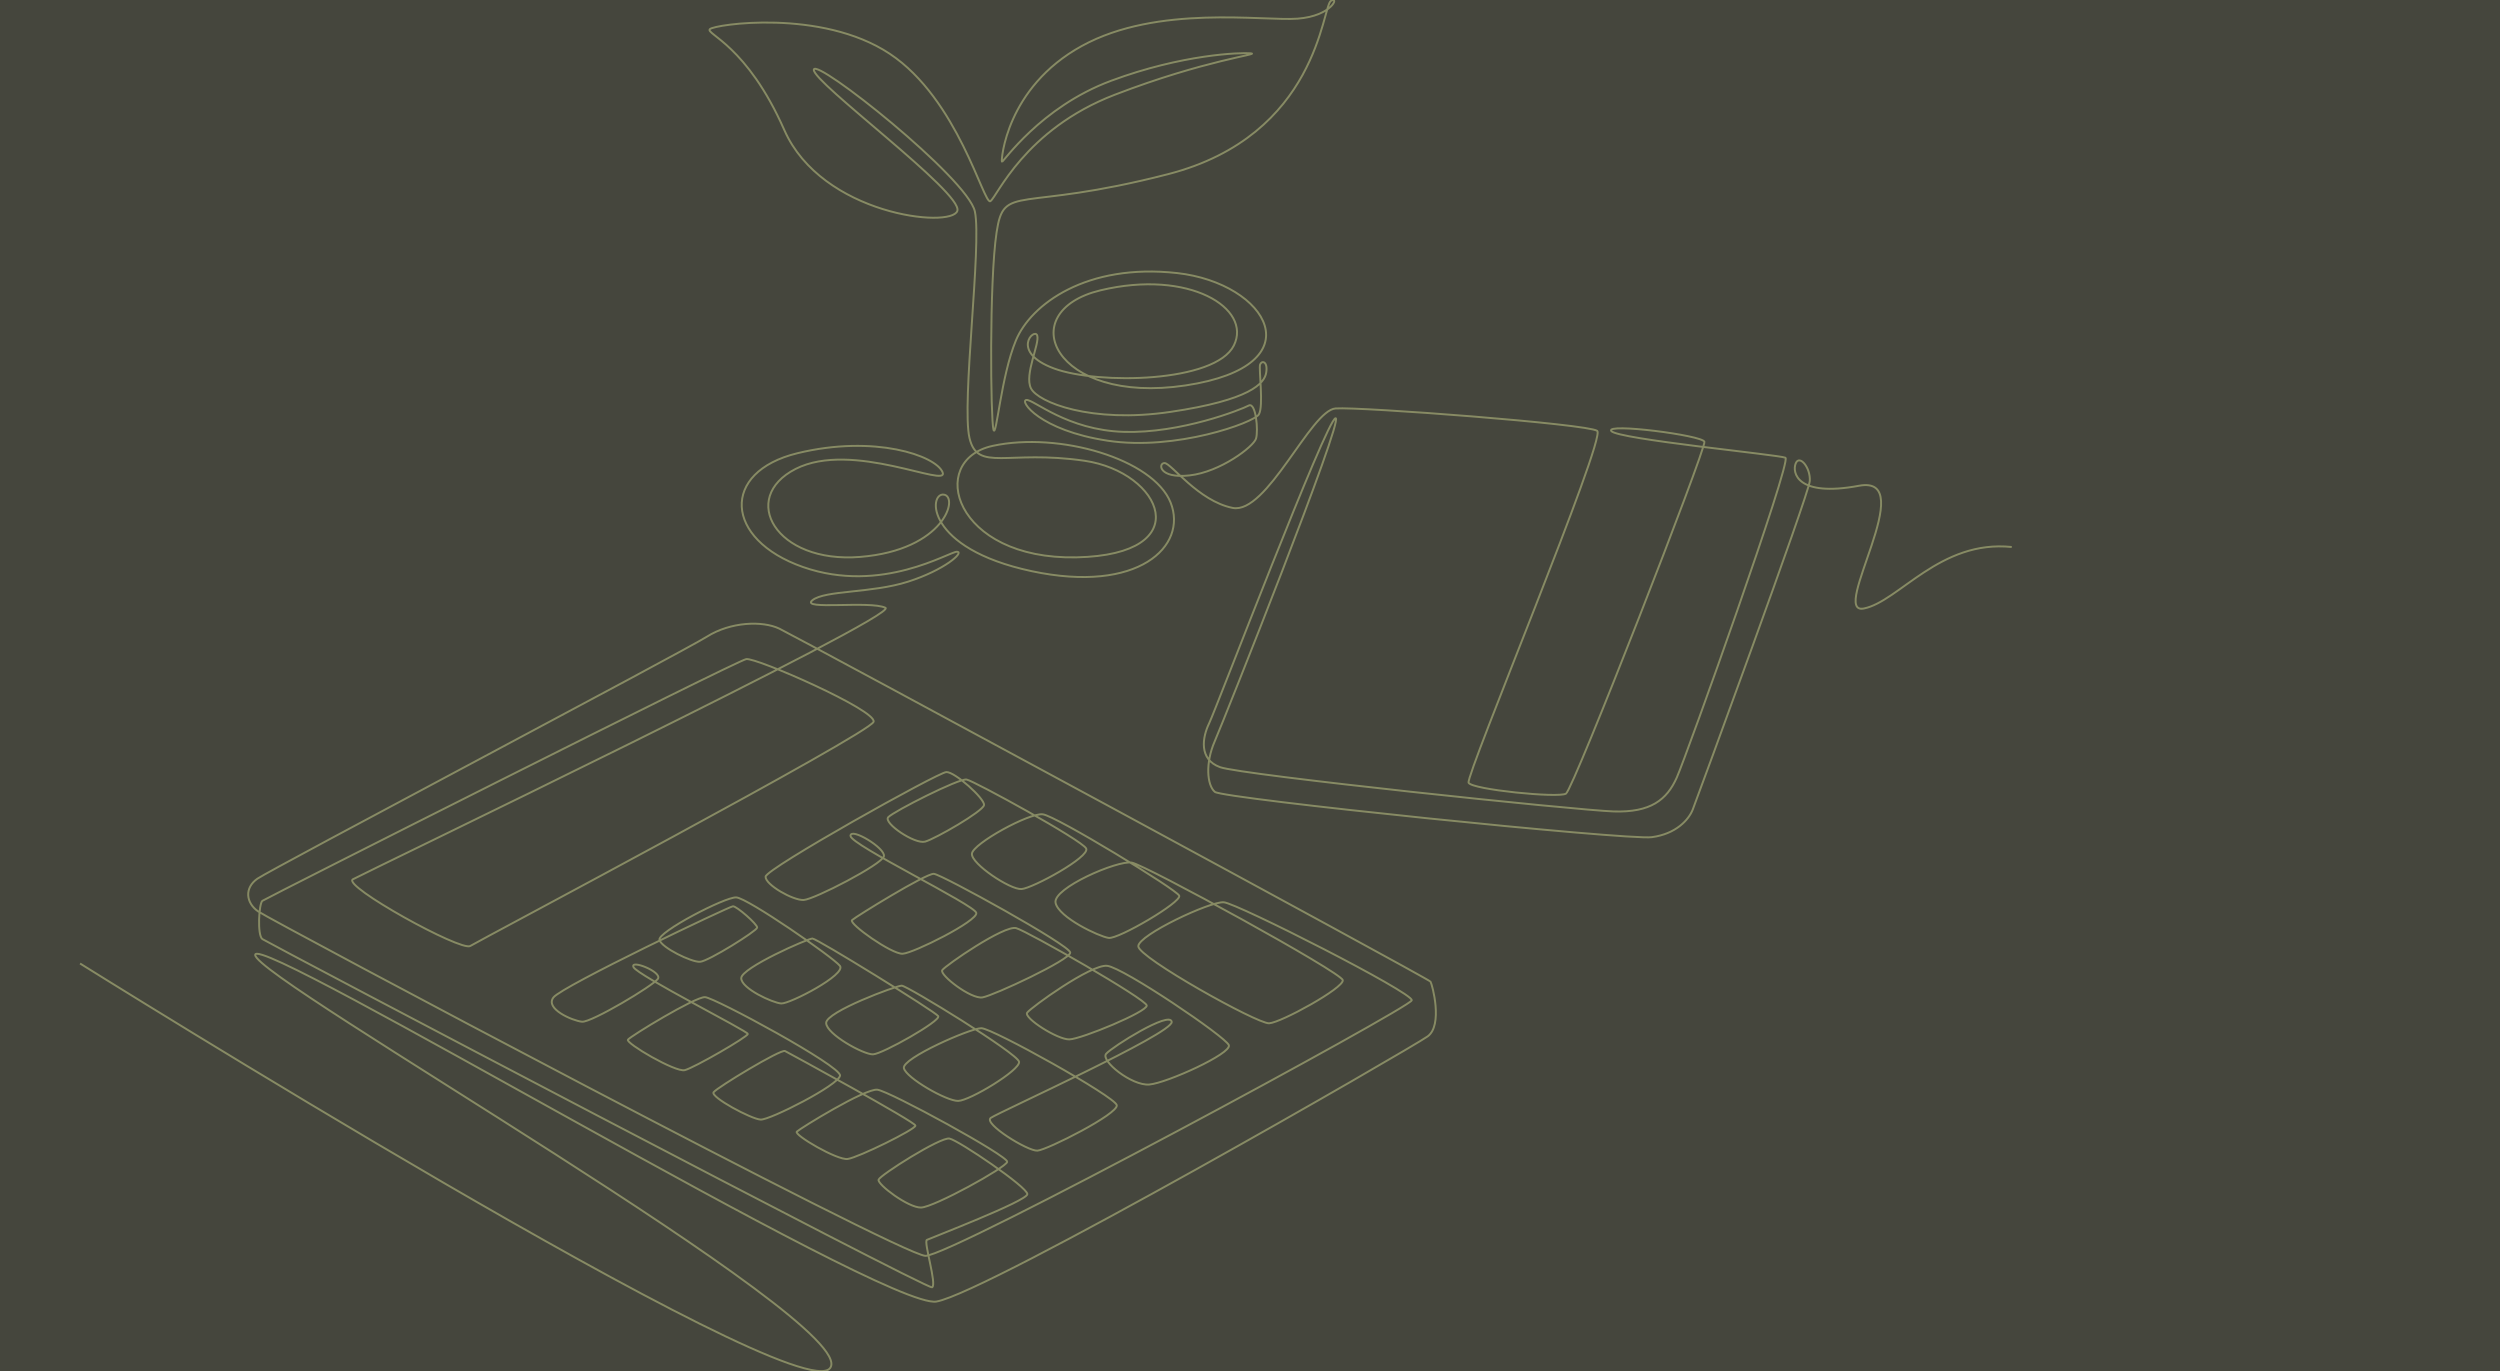 <svg height="702" viewBox="0 0 1280 702" width="1280" xmlns="http://www.w3.org/2000/svg"><rect x="0" y="0" width="1280" height="702" fill="#333333" stroke="none"/><g fill="none" fill-rule="evenodd"><path d="m0 0h1280v702h-1280z" fill="#ecf39e" fill-opacity=".1" fill-rule="nonzero"/><path d="m41 493.315s367.759 230.033 384.061 207.074c16.302-22.959-294.639-199.127-294.399-211.49s322.688 182.129 348.82 177.492c26.132-4.636 243.575-130.029 251.486-135.768 7.911-5.74 2.397-26.492 1.438-28.037-.959-1.546-324.766-176.609-333.397-180.73-8.631-4.121-24.933-3.532-37.08 4.121-12.147 7.653-223.437 119.211-230.149 123.92-6.713 4.709-5.914 12.289.319 16.704 6.233 4.416 328.922 176.095 341.707 176.389 12.786.294 248.21-127.011 249.009-130.837.799-3.827-89.343-49.598-96.216-50.187-6.872-.589-43.792 16.777-43.792 22.517s60.894 39.737 66.967 39.443 38.358-18.103 37.718-22.076c-.639-3.974-100.85-58.87-108.042-60.194-7.191-1.324-40.596 13.099-38.997 20.604 1.598 7.506 22.216 17.22 27.171 17.955 4.954.736 37.559-18.396 36.121-21.634-1.439-3.238-62.972-40.768-69.844-41.651-6.872-.883-35.801 15.012-36.28 20.163s19.658 18.543 25.412 18.103c5.754-.442 35.162-16.484 33.084-20.752-2.078-4.268-57.378-34.585-61.214-35.322-3.835-.736-37.399 16.336-40.116 19.28-2.717 2.944 13.586 13.981 18.86 12.51 5.275-1.472 29.687-15.526 30.167-18.727s-14.983-17.109-19.298-16.889c-4.316.221-92.379 49.451-92.539 53.571-.16 4.121 14.064 12.216 19.498 11.922 5.435-.294 40.117-18.25 41.076-22.371.959-4.121-17.102-15.011-17.102-10.449s63.611 35.322 64.41 39.443c.8 4.121-32.124 20.605-37.718 20.899-5.594.294-27.81-15.453-25.892-17.219 1.918-1.766 37.878-23.99 41.874-23.695 3.996.294 69.844 36.647 69.844 40.326s-38.997 21.889-44.911 22.939c-5.913 1.05-22.216-11.606-20.617-13.961 1.598-2.355 31.805-23.254 37.878-21.487 6.073 1.766 66.488 36.352 66.807 39.59.32 3.238-33.563 17.219-39.636 17.366-6.073.147-23.495-11.038-21.577-13.688 1.918-2.649 32.605-24.872 40.915-23.989 8.311.883 60.734 36.352 62.332 40.62 1.598 4.268-31.805 19.427-40.755 20.163-8.951.735-25.093-12.215-22.056-15.748 3.037-3.532 32.765-22.223 33.564-16.336.8 5.886-88.543 46.286-92.619 49.156-4.075 2.87 18.939 17.109 23.855 16.778 4.915-.331 41.594-18.875 40.636-23.291-.959-4.415-63.771-39.405-69.365-39.405s-40.755 15.453-39.636 20.457c1.118 5.005 21.895 16.925 27.81 16.778 5.913-.147 31.805-15.748 31.166-20.016-.639-4.268-57.378-39.001-60.094-39.001-2.717 0-38.838 13.392-38.678 19.132.16 5.74 19.179 16.189 23.974 16.042 4.794-.147 35.002-17.219 33.403-19.574-1.598-2.354-62.172-39.736-64.41-39.736s-36.44 15.011-36.44 20.31 16.142 12.657 20.458 12.952c4.315.294 33.564-14.865 30.047-19.28-3.516-4.416-47.309-34.733-53.063-35.028-5.754-.294-40.436 17.808-39.317 21.782 1.118 3.974 16.462 11.48 20.777 11.185 4.315-.294 29.068-15.785 29.248-17.496.18-1.711-10.548-11.038-12.407-10.928-1.858.111-87.324 40.819-91.88 46.653-4.555 5.833 9.829 12.014 14.624 12.456 4.794.441 36.44-18.434 38.837-21.966s-14.504-10.155-12.466-5.96c2.037 4.194 58.496 32.71 58.496 34.181 0 1.472-27.49 17.366-32.285 18.543-4.795 1.177-30.367-13.834-29.089-15.6 1.279-1.766 34.522-22.076 39.478-21.782 4.954.294 69.844 35.322 69.124 40.179-.719 4.857-35.841 22.738-40.636 22.517-4.795-.22-25.892-11.59-24.094-14.018 1.798-2.428 34.403-22.187 36.56-21.083 2.158 1.104 66.768 36.278 66.768 38.192s-29.249 16.336-34.683 17.073c-5.435.735-27.65-12.363-26.052-13.981s35.002-22.224 41.235-21.487c6.233.735 67.127 33.997 66.488 36.94-.64 2.944-37.559 23.254-44.112 23.401-6.553.147-22.536-11.921-21.737-14.276.8-2.354 31.646-21.928 36.281-21.046 4.635.883 40.116 24.946 39.877 28.478-.24 3.532-49.626 22.518-51.424 23.401-1.798.883 5.274 23.07 2.637 24.284-2.637 1.214-340.149-176.389-342.867-178.302-2.716-1.913-1.758-18.25 0-19.574 1.758-1.324 242.616-122.89 247.73-123.773 5.114-.883 66.808 26.197 65.209 32.084-1.598 5.886-201.701 111.852-206.496 114.796-4.794 2.943-65.848-30.907-60.094-34.145 5.753-3.238 280.574-135.254 272.663-139.006-7.911-3.753-43.873 1.324-37.4-3.863 6.473-5.188 30.208-3.532 48.907-9.493 18.7-5.961 29.008-15.123 25.173-15.343-3.836-.22-38.478 21.966-78.874 7.837-40.396-14.129-42.314-48.678-2.877-58.281 39.437-9.603 70.802 1.215 74.319 9.75 3.516 8.536-46.269-16.484-75.277-1.692-29.009 14.791-10.309 48.567 33.083 45.035s50.585-30.906 42.794-31.9c-7.792-.993-9.71 27.485 44.951 39.186 54.66 11.7 80.073-12.804 71.202-35.101s-57.058-36.444-91.101-29.039-19.898 58.401 42.913 57.076c62.811-1.325 43.632-43.711 4.076-49.451-39.557-5.739-54.66 5.961-58.856-11.59-4.196-17.55 6.353-99.011 2.756-116.01-3.596-16.999-81.751-79.033-82.47-72.631-.719 6.402 76.596 63.138 73.48 72.299-3.117 9.162-69.405 2.097-88.584-41.393-19.179-43.49-40.516-49.23-38.118-51.658 2.397-2.428 57.057-10.596 92.059 12.583 35.002 23.18 48.188 77.487 51.544 75.5 3.357-1.987 17.261-36.646 63.771-54.528 46.509-17.882 75.038-20.752 69.524-21.193-5.514-.441-35.002.515-71.443 14.055-36.44 13.54-55.459 42.092-55.938 41.503-.479-.589 2.077-37.971 40.915-59.311 38.837-21.34 92.699-12.657 110.439-13.981 17.741-1.325 21.577-11.774 17.102-9.125-4.476 2.65-6.394 68.878-83.429 88.746s-83.909 4.415-87.744 29.729c-3.835 25.314-3.037 96.252-1.598 101.109 1.438 4.857 3.835-27.374 11.507-45.771 7.672-18.397 36.121-39.59 82.471-34.439 46.349 5.151 71.921 47.39 4.315 57.545-67.606 10.156-88.863-37.824-43.472-48.715 45.391-10.891 77.675 9.272 68.246 28.257-9.43 18.986-69.365 20.163-92.06 11.774-22.695-8.389-10.069-21.047-8.631-16.925 1.438 4.121-6.713 20.016-3.197 27.08 3.516 7.064 30.687 18.103 71.443 12.068 40.755-6.034 48.207-14.496 49.046-20.292.839-5.795-2.457-6.126-3.176-3.919-.719 2.208 1.918 21.413-.64 25.535-2.557 4.121-42.394 18.728-77.396 13.43s-45.31-20.531-41.594-20.862c3.716-.331 20.777 15.453 49.866 16.336 29.088.883 60.254-11.48 63.93-13.466 3.675-1.987 5.034 12.804 3.756 16.925-1.279 4.121-18.221 17.073-34.043 18.839-15.823 1.766-16.143-6.329-12.786-6.329 3.356 0 17.261 19.427 34.842 22.959 17.581 3.533 39.956-50.039 52.742-50.922 12.786-.883 129.14 7.947 133.934 11.48 4.795 3.531-67.446 176.609-65.848 180.141 1.598 3.532 46.03 7.947 49.866 5.593 3.835-2.355 71.838-176.83 70.88-180.142-.957-3.311-50.822-9.713-47.705-5.519 3.116 4.194 85.822 12.142 89.185 13.687 3.354 1.546-50.51 152.252-55.626 163.731-5.108 11.48-13.422 17.955-32.281 17.367-18.86-.589-190.513-18.691-201.541-22.665-11.028-3.973-9.11-15.306-5.594-22.517 3.516-7.212 60.254-156.152 64.73-156.152 4.475 0-57.138 154.46-61.933 165.498-4.794 11.038-3.956 22.408.119 25.829 4.076 3.422 211.211 24.836 223.677 23.18 12.467-1.656 18.938-8.941 20.98-14.129 2.033-5.188 59.455-161.376 59.929-168.22.483-6.844-5.269-13.687-7.191-9.052-1.914 4.636.483 17.44 32.366 11.48 31.883-5.96-15.425 66.376 2.482 62.844 17.898-3.532 38.998-35.322 75.752-31.495" stroke="#ecf39e" stroke-opacity=".4"/></g></svg>